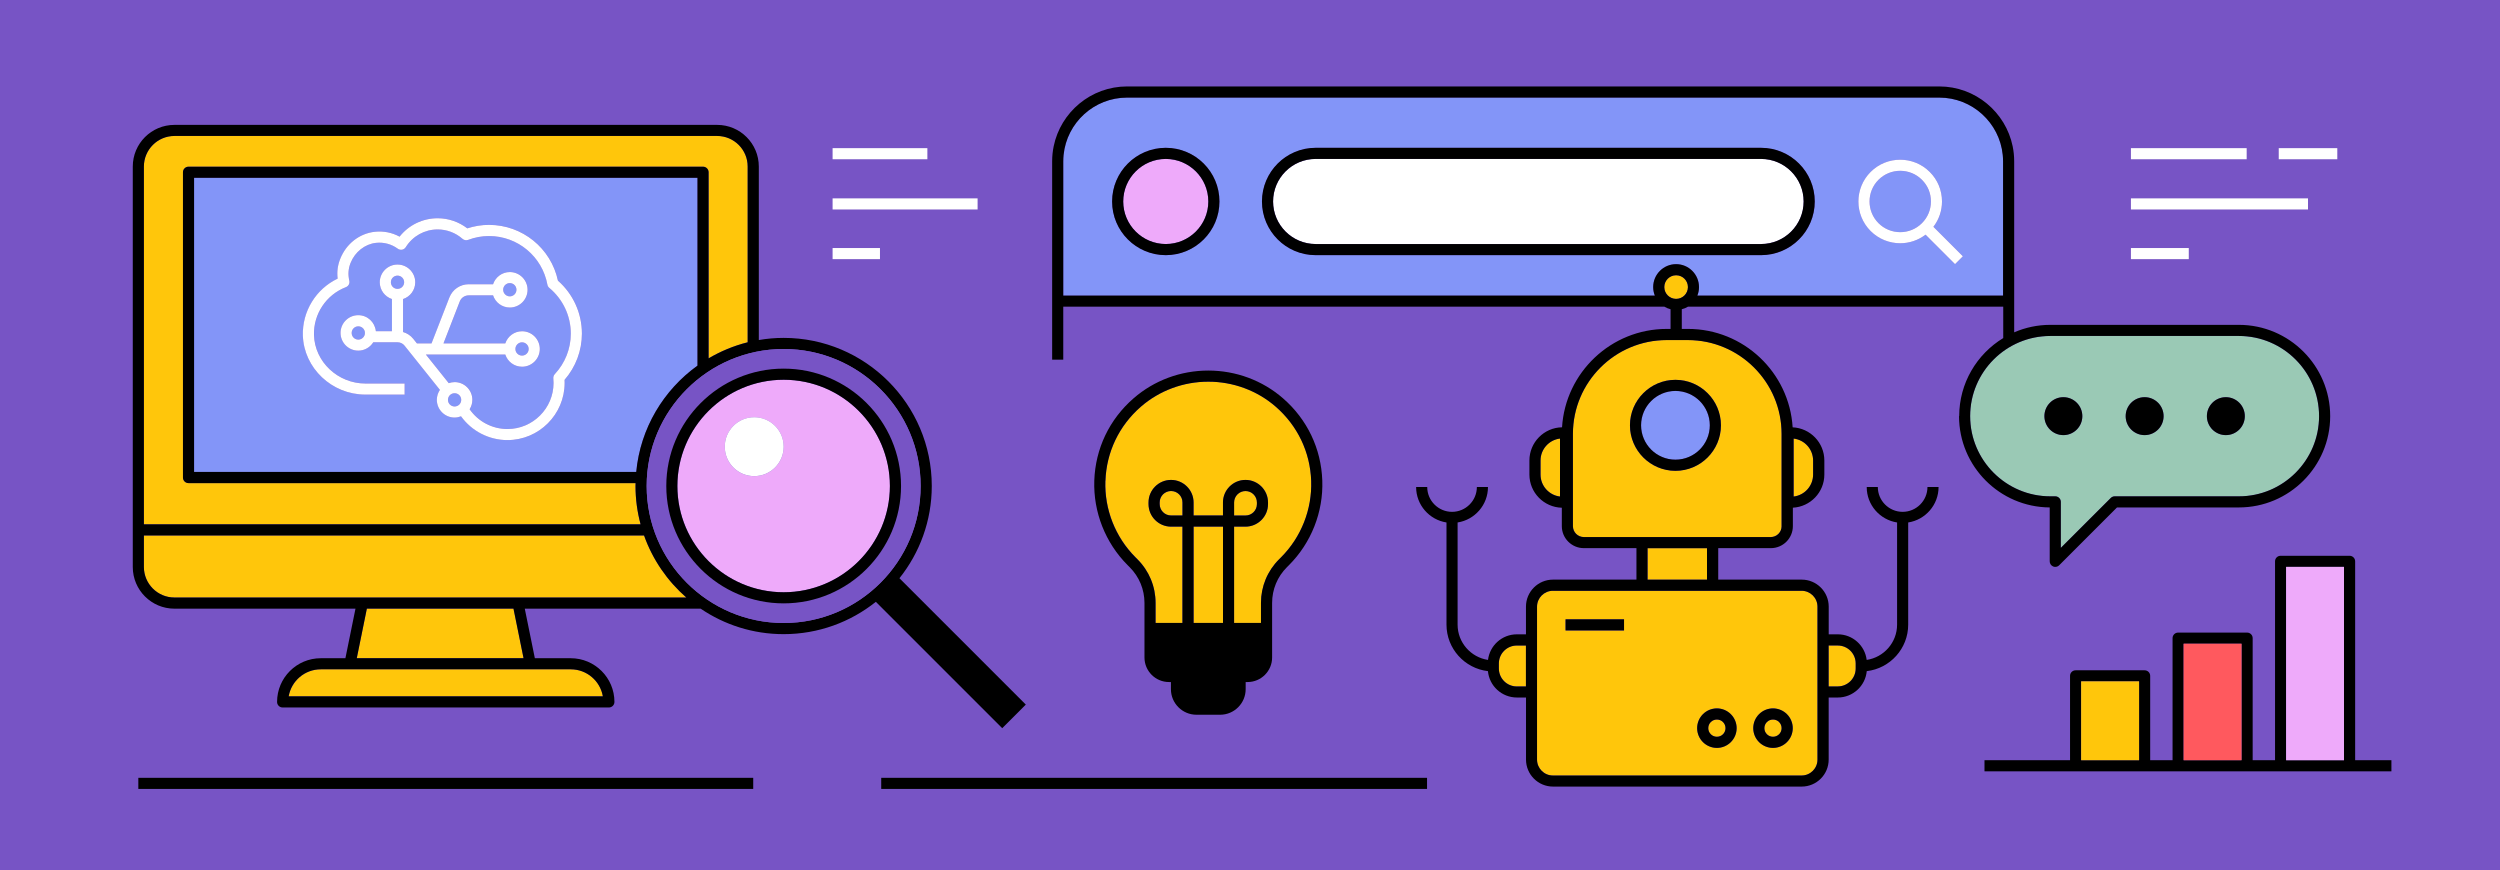 <?xml version="1.0" encoding="UTF-8"?>
<svg id="Layer_2" xmlns="http://www.w3.org/2000/svg" viewBox="0 0 675 235">
  <defs>
    <style>
      .cls-1 {
        fill: #9ac9b5;
      }

      .cls-2 {
        fill: #7754c5;
      }

      .cls-3 {
        fill: #eeaafa;
      }

      .cls-4 {
        fill: #ff595e;
      }

      .cls-5 {
        fill: #fff;
      }

      .cls-6 {
        fill: #8395f8;
      }

      .cls-7 {
        fill: #ffc60b;
      }
    </style>
  </defs>
  <g id="Layer_3">
    <g>
      <rect class="cls-2" width="675" height="235"/>
      <g>
        <path class="cls-7" d="M455.71,91.81h-5.7c-13.96,0-25.32,11.36-25.32,25.32v24.93c0,1.62,1.32,2.94,2.94,2.94h50.47c1.62,0,2.94-1.32,2.94-2.94v-24.93c0-13.96-11.36-25.32-25.32-25.32ZM452.37,127.11c-6.77,0-12.28-5.51-12.28-12.28s5.51-12.28,12.28-12.28,12.28,5.51,12.28,12.28-5.51,12.28-12.28,12.28Z"/>
        <path class="cls-7" d="M478.71,194.27c-1.28,0-2.33,1.04-2.33,2.33s1.04,2.33,2.33,2.33,2.33-1.04,2.33-2.33-1.04-2.33-2.33-2.33Z"/>
        <path class="cls-7" d="M463.56,194.27c-1.28,0-2.33,1.04-2.33,2.33s1.04,2.33,2.33,2.33,2.33-1.04,2.33-2.33-1.04-2.33-2.33-2.33Z"/>
        <path class="cls-7" d="M486.43,159.51h-67.14c-2.37,0-4.29,1.92-4.29,4.29v41.3c0,2.37,1.92,4.29,4.29,4.29h67.14c2.37,0,4.29-1.93,4.29-4.29v-41.3c0-2.37-1.93-4.29-4.29-4.29ZM438.49,170.22h-15.79v-3h15.79v3ZM463.56,201.93c-2.94,0-5.33-2.39-5.33-5.33s2.39-5.33,5.33-5.33,5.33,2.39,5.33,5.33-2.39,5.33-5.33,5.33ZM478.71,201.93c-2.94,0-5.33-2.39-5.33-5.33s2.39-5.33,5.33-5.33,5.33,2.39,5.33,5.33-2.39,5.33-5.33,5.33Z"/>
        <path class="cls-6" d="M518.92,60.26c1.57-1.57,2.43-3.65,2.43-5.86s-.86-4.3-2.43-5.86-3.74-2.42-5.86-2.42-4.25.81-5.86,2.42c-3.23,3.23-3.23,8.49,0,11.72,3.23,3.23,8.49,3.23,11.72,0Z"/>
        <path class="cls-6" d="M540.83,79.82v-36.24c0-.59-.03-1.18-.09-1.76-.88-8.68-8.23-15.47-17.14-15.47h-219.29c-8.91,0-16.26,6.79-17.14,15.47-.06.58-.09,1.17-.09,1.76v36.24h159.73c-.29-.71-.45-1.49-.45-2.31,0-3.41,2.77-6.19,6.19-6.19s6.19,2.77,6.19,6.19c0,.82-.16,1.59-.45,2.31h82.55ZM505.08,46.42c4.4-4.4,11.56-4.4,15.96,0,2.13,2.13,3.31,4.97,3.31,7.98,0,2.51-.82,4.88-2.32,6.84l7.96,7.96-2.12,2.12-7.96-7.96c-2.01,1.54-4.42,2.32-6.84,2.32-2.89,0-5.78-1.1-7.98-3.3-4.4-4.4-4.4-11.56,0-15.96ZM314.76,68.89c-7.99,0-14.49-6.5-14.49-14.49s6.5-14.49,14.49-14.49,14.49,6.5,14.49,14.49-6.5,14.49-14.49,14.49ZM355.23,68.89c-7.99,0-14.49-6.5-14.49-14.49s6.5-14.49,14.49-14.49h120.27c7.99,0,14.49,6.5,14.49,14.49s-6.5,14.49-14.49,14.49h-120.27Z"/>
        <path class="cls-7" d="M171.59,131.22c0-.26.01-.52.02-.78H50.9c-.83,0-1.5-.67-1.5-1.5V46.5c0-.83.67-1.5,1.5-1.5h138.92c.83,0,1.5.67,1.5,1.5v50.25c3.25-1.92,6.8-3.4,10.55-4.34v-47.47c0-4.54-3.7-8.24-8.24-8.24H47.09c-4.54,0-8.24,3.7-8.24,8.24v96.62h134.11c-.89-3.3-1.37-6.77-1.37-10.35Z"/>
        <polygon class="cls-7" points="99.05 164.33 96.33 177.71 141.36 177.71 138.64 164.33 99.05 164.33"/>
        <path class="cls-7" d="M173.89,144.57H38.85v8.52c0,4.54,3.7,8.24,8.24,8.24h138.23c-5.12-4.48-9.1-10.23-11.42-16.76Z"/>
        <path class="cls-7" d="M94.49,180.71h-7.87c-4.34,0-7.96,3.16-8.67,7.3h84.84c-.71-4.14-4.33-7.3-8.67-7.3h-59.61Z"/>
        <path class="cls-6" d="M452.37,105.56c-5.12,0-9.28,4.16-9.28,9.28s4.16,9.28,9.28,9.28,9.28-4.16,9.28-9.28-4.16-9.28-9.28-9.28Z"/>
        <path d="M452.37,102.56c-6.77,0-12.28,5.51-12.28,12.28s5.51,12.28,12.28,12.28,12.28-5.51,12.28-12.28-5.51-12.28-12.28-12.28ZM452.37,124.11c-5.12,0-9.28-4.16-9.28-9.28s4.16-9.28,9.28-9.28,9.28,4.16,9.28,9.28-4.16,9.28-9.28,9.28Z"/>
        <circle class="cls-7" cx="452.55" cy="77.51" r="3.19"/>
        <path class="cls-7" d="M415.94,124.33v3.8c0,3.05,2.3,5.58,5.26,5.93v-15.66c-2.96.35-5.26,2.88-5.26,5.93Z"/>
        <path class="cls-7" d="M484.28,118.41v15.66c2.96-.35,5.26-2.87,5.26-5.93v-3.8c0-3.05-2.3-5.58-5.26-5.93Z"/>
        <rect class="cls-7" x="444.84" y="148.01" width="16.05" height="8.5"/>
        <path class="cls-7" d="M412,174.28h-2.46c-2.68,0-4.85,2.18-4.85,4.85v1.35c0,2.68,2.18,4.85,4.85,4.85h2.46v-11.06Z"/>
        <path class="cls-7" d="M496.18,174.28h-2.46v11.06h2.46c2.68,0,4.85-2.18,4.85-4.85v-1.35c0-2.68-2.18-4.85-4.85-4.85Z"/>
        <path d="M463.56,191.27c-2.94,0-5.33,2.39-5.33,5.33s2.39,5.33,5.33,5.33,5.33-2.39,5.33-5.33-2.39-5.33-5.33-5.33ZM463.56,198.93c-1.28,0-2.33-1.04-2.33-2.33s1.04-2.33,2.33-2.33,2.33,1.04,2.33,2.33-1.04,2.33-2.33,2.33Z"/>
        <path d="M478.71,191.27c-2.94,0-5.33,2.39-5.33,5.33s2.39,5.33,5.33,5.33,5.33-2.39,5.33-5.33-2.39-5.33-5.33-5.33ZM478.71,198.93c-1.28,0-2.33-1.04-2.33-2.33s1.04-2.33,2.33-2.33,2.33,1.04,2.33,2.33-1.04,2.33-2.33,2.33Z"/>
        <rect x="422.7" y="167.22" width="15.79" height="3"/>
        <path class="cls-6" d="M107.33,78.01c.99,0,1.79-.8,1.79-1.79s-.8-1.79-1.79-1.79-1.79.81-1.79,1.79.8,1.79,1.79,1.79Z"/>
        <path class="cls-6" d="M137.65,80.03c.99,0,1.79-.8,1.79-1.79s-.81-1.79-1.79-1.79-1.79.8-1.79,1.79.8,1.79,1.79,1.79Z"/>
        <path class="cls-6" d="M140.95,96.01c.99,0,1.79-.8,1.79-1.79s-.8-1.79-1.79-1.79-1.79.8-1.79,1.79.81,1.79,1.79,1.79Z"/>
        <circle class="cls-6" cx="122.74" cy="107.96" r="1.79"/>
        <path class="cls-6" d="M52.4,127.43h119.38c1.11-11.81,7.39-22.14,16.54-28.71v-50.71H52.4v79.43ZM91.18,75.22c-.23-1.83,0-3.59.7-5.35,1.61-4.06,5.19-6.85,9.35-7.3,2.33-.25,4.64.22,6.67,1.32,2.49-3.13,6.23-4.97,10.29-4.97,2.9,0,5.71.96,8,2.73,1.91-.62,3.88-.94,5.85-.94,9.01,0,16.75,6.3,18.62,15.06,4.12,3.62,6.47,8.8,6.47,14.3,0,4.6-1.66,9-4.68,12.48.02.28.02.55.02.82,0,8.52-6.93,15.45-15.45,15.45-4.96,0-9.62-2.4-12.53-6.42-.54.21-1.12.34-1.74.34-2.64,0-4.79-2.15-4.79-4.79,0-1,.31-1.92.83-2.69l-9.54-11.93c-.47-.58-1.16-.92-1.91-.92h-6.54c-.85,1.35-2.34,2.26-4.05,2.26-2.64,0-4.79-2.15-4.79-4.79s2.15-4.79,4.79-4.79c2.48,0,4.51,1.91,4.75,4.33h4.34v-8.68c-1.91-.63-3.29-2.41-3.29-4.53,0-2.64,2.15-4.79,4.79-4.79s4.79,2.15,4.79,4.79c0,2.12-1.39,3.9-3.29,4.53v8.9c1.07.31,2.04.93,2.75,1.83l1,1.25h3.93l4.82-12.39c.85-2.18,2.91-3.59,5.25-3.59h6.55c.63-1.91,2.41-3.29,4.53-3.29,2.64,0,4.79,2.15,4.79,4.79s-2.15,4.79-4.79,4.79c-2.12,0-3.9-1.39-4.53-3.29h-6.55c-1.09,0-2.05.66-2.45,1.67l-4.39,11.31h16.69c.63-1.91,2.41-3.29,4.53-3.29,2.64,0,4.79,2.15,4.79,4.79s-2.15,4.79-4.79,4.79c-2.12,0-3.9-1.39-4.53-3.29h-21.44l6.18,7.73c.5-.17,1.02-.29,1.58-.29,2.64,0,4.79,2.15,4.79,4.79,0,.93-.28,1.8-.74,2.54,2.33,3.34,6.15,5.34,10.21,5.34,6.87,0,12.45-5.59,12.45-12.45,0-.41-.02-.81-.06-1.21-.04-.43.1-.85.4-1.17,2.79-2.99,4.32-6.87,4.32-10.93,0-4.78-2.11-9.28-5.8-12.34-.27-.22-.45-.54-.52-.88-1.4-7.61-8.03-13.13-15.77-13.13-1.9,0-3.8.35-5.63,1.04-.52.19-1.1.09-1.52-.28-1.86-1.64-4.24-2.54-6.71-2.54-3.52,0-6.74,1.79-8.61,4.79-.22.35-.58.6-.99.68-.41.07-.83-.02-1.17-.27-1.69-1.24-3.77-1.8-5.86-1.58-3,.32-5.7,2.45-6.88,5.42-.62,1.56-.73,3.13-.34,4.8.17.73-.22,1.47-.92,1.74-5.32,2.06-8.78,7.26-8.62,12.96.21,7.2,6.44,13.06,13.88,13.06h10.59v3h-10.59c-9.04,0-16.62-7.16-16.87-15.97-.19-6.55,3.54-12.57,9.39-15.35Z"/>
        <path class="cls-6" d="M96.74,88.1c-.99,0-1.79.8-1.79,1.79s.8,1.79,1.79,1.79,1.79-.8,1.79-1.79-.81-1.79-1.79-1.79Z"/>
        <path d="M635.89,205.26v-53.7c0-.83-.67-1.5-1.5-1.5h-18.63c-.83,0-1.5.67-1.5,1.5v53.7h-6.04v-32.96c0-.83-.67-1.5-1.5-1.5h-18.63c-.83,0-1.5.67-1.5,1.5v32.96h-6.04v-22.78c0-.83-.67-1.5-1.5-1.5h-18.64c-.83,0-1.5.67-1.5,1.5v22.78h-23.1v3h109.87v-3h-9.79ZM617.25,153.06h15.63v52.2h-15.63v-52.2ZM589.58,173.8h15.63v31.46h-15.63v-31.46ZM561.91,205.26v-21.28h15.64v21.28h-15.64Z"/>
        <rect class="cls-7" x="561.91" y="183.97" width="15.64" height="21.28"/>
        <rect class="cls-4" x="589.58" y="173.8" width="15.63" height="31.46"/>
        <rect class="cls-3" x="617.25" y="153.06" width="15.63" height="52.2"/>
        <path d="M270.61,196.6l6.36-6.36-34.12-34.12c5.46-6.84,8.73-15.49,8.73-24.9,0-22.05-17.94-39.99-39.99-39.99-2.29,0-4.53.2-6.71.58v-46.85c0-6.2-5.04-11.24-11.24-11.24H47.09c-6.2,0-11.24,5.04-11.24,11.24v108.14c0,6.2,5.04,11.24,11.24,11.24h48.89l-2.72,13.38h-6.65c-6.51,0-11.8,5.29-11.8,11.8,0,.83.67,1.5,1.5,1.5h88.09c.83,0,1.5-.67,1.5-1.5,0-6.51-5.29-11.8-11.8-11.8h-9.69l-2.72-13.38h47.49c6.39,4.34,14.1,6.88,22.4,6.88,9.41,0,18.06-3.27,24.9-8.73l34.12,34.12ZM174.59,131.22c0-20.4,16.6-36.99,36.99-36.99s36.99,16.59,36.99,36.99-16.59,36.99-36.99,36.99-36.99-16.6-36.99-36.99ZM162.78,188.01h-84.84c.71-4.14,4.33-7.3,8.67-7.3h67.49c4.34,0,7.96,3.16,8.67,7.3ZM96.33,177.71l2.72-13.38h39.59l2.72,13.38h-45.03ZM139.87,161.33H47.09c-4.54,0-8.24-3.7-8.24-8.24v-8.52h135.04c2.32,6.54,6.3,12.29,11.42,16.76h-45.45ZM38.85,44.95c0-4.54,3.7-8.24,8.24-8.24h146.54c4.54,0,8.24,3.7,8.24,8.24v47.47c-3.76.94-7.3,2.42-10.55,4.34v-50.25c0-.83-.67-1.5-1.5-1.5H50.9c-.83,0-1.5.67-1.5,1.5v82.43c0,.83.67,1.5,1.5,1.5h120.71c0,.26-.02.52-.02.78,0,3.58.48,7.05,1.37,10.35H38.85V44.95ZM188.32,98.72c-9.15,6.57-15.43,16.9-16.54,28.71H52.4V48h135.92v50.71Z"/>
        <path class="cls-2" d="M248.58,131.22c0-20.4-16.59-36.99-36.99-36.99s-36.99,16.59-36.99,36.99,16.6,36.99,36.99,36.99,36.99-16.6,36.99-36.99ZM179.89,131.22c0-17.48,14.22-31.69,31.69-31.69s31.69,14.22,31.69,31.69-14.22,31.69-31.69,31.69-31.69-14.22-31.69-31.69Z"/>
        <path class="cls-3" d="M240.28,131.22c0-15.82-12.87-28.69-28.69-28.69s-28.69,12.87-28.69,28.69,12.87,28.69,28.69,28.69,28.69-12.87,28.69-28.69ZM203.64,128.56c-4.39,0-7.95-3.56-7.95-7.95s3.56-7.95,7.95-7.95,7.95,3.56,7.95,7.95-3.56,7.95-7.95,7.95Z"/>
        <path d="M243.28,131.22c0-17.48-14.22-31.69-31.69-31.69s-31.69,14.22-31.69,31.69,14.22,31.69,31.69,31.69,31.69-14.22,31.69-31.69ZM182.89,131.22c0-15.82,12.87-28.69,28.69-28.69s28.69,12.87,28.69,28.69-12.87,28.69-28.69,28.69-28.69-12.87-28.69-28.69Z"/>
        <path class="cls-5" d="M203.64,112.65c-4.39,0-7.95,3.56-7.95,7.95s3.56,7.95,7.95,7.95,7.95-3.56,7.95-7.95-3.56-7.95-7.95-7.95Z"/>
        <rect class="cls-5" x="575.35" y="40" width="31.25" height="3"/>
        <rect class="cls-5" x="615.26" y="40" width="15.81" height="3"/>
        <rect class="cls-5" x="575.35" y="53.56" width="47.81" height="3"/>
        <rect class="cls-5" x="575.35" y="66.97" width="15.62" height="3"/>
        <path class="cls-1" d="M531.94,112.36c0,11.94,9.71,21.65,21.65,21.65h1.33c.83,0,1.5.67,1.5,1.5v12.42l13.49-13.48c.28-.28.66-.44,1.06-.44h33.53c11.94,0,21.65-9.71,21.65-21.65s-9.71-21.65-21.65-21.65h-50.91c-11.94,0-21.65,9.71-21.65,21.65ZM600.98,107.24c2.83,0,5.12,2.29,5.12,5.12s-2.29,5.12-5.12,5.12-5.12-2.29-5.12-5.12,2.29-5.12,5.12-5.12ZM579.05,107.24c2.83,0,5.12,2.29,5.12,5.12s-2.29,5.12-5.12,5.12-5.12-2.29-5.12-5.12,2.29-5.12,5.12-5.12ZM557.11,107.24c2.83,0,5.12,2.29,5.12,5.12s-2.29,5.12-5.12,5.12-5.12-2.29-5.12-5.12,2.29-5.12,5.12-5.12Z"/>
        <path d="M528.94,112.36c0,13.54,10.97,24.56,24.48,24.65v14.55c0,.61.37,1.15.93,1.39.19.08.38.11.57.11.39,0,.77-.15,1.06-.44l15.61-15.61h32.91c13.59,0,24.65-11.06,24.65-24.65s-11.06-24.65-24.65-24.65h-50.91c-3.47,0-6.76.72-9.76,2.02v-46.16c0-1.39-.14-2.76-.41-4.07-1.89-9.21-10.06-16.16-19.82-16.16h-219.29c-9.76,0-17.93,6.95-19.82,16.16-.27,1.32-.41,2.68-.41,4.07v53.55h3v-14.31h162.31c.51.3,1.07.54,1.66.69v5.31h-1.04c-15.02,0-27.35,11.76-28.26,26.56-4.87.08-8.81,4.07-8.81,8.96v3.8c0,4.87,3.91,8.84,8.75,8.96v4.97c0,3.28,2.67,5.94,5.94,5.94h14.21v8.5h-22.54c-4.02,0-7.29,3.27-7.29,7.29v7.48h-2.46c-4.01,0-7.32,3.02-7.79,6.91-4.64-.7-8.21-4.7-8.21-9.53v-27.58c4.64-.72,8.2-4.74,8.2-9.57h-3c0,3.69-3.01,6.7-6.7,6.7s-6.7-3.01-6.7-6.7h-3c0,4.84,3.56,8.85,8.2,9.57v27.58c0,6.48,4.9,11.83,11.19,12.56.37,3.99,3.73,7.12,7.82,7.12h2.46v16.76c0,4.02,3.27,7.29,7.29,7.29h67.14c4.02,0,7.29-3.27,7.29-7.29v-16.76h2.46c4.08,0,7.45-3.13,7.82-7.12,6.29-.73,11.19-6.08,11.19-12.56v-27.58c4.64-.72,8.2-4.74,8.2-9.57h-3c0,3.69-3.01,6.7-6.7,6.7s-6.7-3.01-6.7-6.7h-3c0,4.84,3.56,8.85,8.2,9.57v27.58c0,4.83-3.57,8.83-8.21,9.53-.47-3.89-3.78-6.91-7.79-6.91h-2.46v-7.48c0-4.02-3.27-7.29-7.29-7.29h-22.54v-8.5h14.21c3.28,0,5.94-2.67,5.94-5.94v-4.98c4.73-.25,8.5-4.16,8.5-8.95v-3.8c0-4.81-3.8-8.73-8.56-8.95-.91-14.8-13.23-26.57-28.26-26.57h-1.67v-5.31c.59-.15,1.15-.38,1.66-.69h85.13v8.47c-7.12,4.33-11.89,12.16-11.89,21.08ZM481.04,142.07c0,1.62-1.32,2.94-2.94,2.94h-50.47c-1.62,0-2.94-1.32-2.94-2.94v-24.93c0-13.96,11.36-25.32,25.32-25.32h5.7c13.96,0,25.32,11.36,25.32,25.32v24.93ZM501.04,180.49c0,2.68-2.18,4.85-4.85,4.85h-2.46v-11.06h2.46c2.68,0,4.85,2.18,4.85,4.85v1.35ZM490.72,172.78v32.32c0,2.37-1.93,4.29-4.29,4.29h-67.14c-2.37,0-4.29-1.93-4.29-4.29v-41.3c0-2.37,1.92-4.29,4.29-4.29h67.14c2.37,0,4.29,1.92,4.29,4.29v8.98ZM404.69,180.49v-1.35c0-2.68,2.18-4.85,4.85-4.85h2.46v11.06h-2.46c-2.68,0-4.85-2.18-4.85-4.85ZM460.89,156.51h-16.05v-8.5h16.05v8.5ZM421.2,134.07c-2.96-.35-5.26-2.88-5.26-5.93v-3.8c0-3.05,2.3-5.58,5.26-5.93v15.66ZM489.54,128.14c0,3.05-2.3,5.58-5.26,5.93v-15.66c2.96.35,5.26,2.87,5.26,5.93v3.8ZM449.36,77.51c0-1.76,1.43-3.19,3.19-3.19s3.19,1.43,3.19,3.19-1.43,3.19-3.19,3.19-3.19-1.43-3.19-3.19ZM452.55,71.32c-3.41,0-6.19,2.77-6.19,6.19,0,.82.16,1.59.45,2.31h-159.73v-36.24c0-.59.03-1.18.09-1.76.88-8.68,8.23-15.47,17.14-15.47h219.29c8.91,0,16.26,6.79,17.14,15.47.06.58.09,1.17.09,1.76v36.24h-82.55c.29-.71.45-1.49.45-2.31,0-3.41-2.77-6.19-6.19-6.19ZM604.5,90.71c11.94,0,21.65,9.71,21.65,21.65s-9.71,21.65-21.65,21.65h-33.53c-.4,0-.78.16-1.06.44l-13.49,13.48v-12.42c0-.83-.67-1.5-1.5-1.5h-1.33c-11.94,0-21.65-9.71-21.65-21.65s9.71-21.65,21.65-21.65h50.91Z"/>
        <path class="cls-3" d="M314.76,42.91c-6.33,0-11.49,5.15-11.49,11.49s5.15,11.49,11.49,11.49,11.49-5.15,11.49-11.49-5.15-11.49-11.49-11.49Z"/>
        <path d="M314.76,39.91c-7.99,0-14.49,6.5-14.49,14.49s6.5,14.49,14.49,14.49,14.49-6.5,14.49-14.49-6.5-14.49-14.49-14.49ZM314.76,65.89c-6.33,0-11.49-5.15-11.49-11.49s5.15-11.49,11.49-11.49,11.49,5.15,11.49,11.49-5.15,11.49-11.49,11.49Z"/>
        <path class="cls-5" d="M513.06,65.68c2.42,0,4.83-.78,6.84-2.32l7.96,7.96,2.12-2.12-7.96-7.96c1.5-1.96,2.32-4.33,2.32-6.84,0-3.02-1.17-5.85-3.31-7.98-4.4-4.4-11.56-4.4-15.96,0-4.4,4.4-4.4,11.56,0,15.96,2.2,2.2,5.09,3.3,7.98,3.3ZM507.2,48.54c1.62-1.62,3.74-2.42,5.86-2.42s4.25.81,5.86,2.42,2.43,3.65,2.43,5.86-.86,4.29-2.43,5.86c-3.23,3.23-8.49,3.23-11.72,0-3.23-3.23-3.23-8.49,0-11.72Z"/>
        <path class="cls-5" d="M343.74,54.4c0,6.33,5.15,11.49,11.49,11.49h120.27c6.33,0,11.49-5.15,11.49-11.49s-5.15-11.49-11.49-11.49h-120.27c-6.33,0-11.49,5.15-11.49,11.49Z"/>
        <path d="M489.98,54.4c0-7.99-6.5-14.49-14.49-14.49h-120.27c-7.99,0-14.49,6.5-14.49,14.49s6.5,14.49,14.49,14.49h120.27c7.99,0,14.49-6.5,14.49-14.49ZM475.49,42.91c6.33,0,11.49,5.15,11.49,11.49s-5.15,11.49-11.49,11.49h-120.27c-6.33,0-11.49-5.15-11.49-11.49s5.15-11.49,11.49-11.49h120.27Z"/>
        <rect class="cls-5" x="224.8" y="40" width="25.59" height="3"/>
        <rect class="cls-5" x="224.8" y="53.56" width="39.15" height="3"/>
        <rect class="cls-5" x="224.8" y="66.97" width="12.79" height="3"/>
        <rect x="237.93" y="210.01" width="147.37" height="3"/>
        <rect x="37.35" y="210.01" width="166.02" height="3"/>
        <polygon class="cls-7" points="326.24 142.18 322.27 142.18 322.27 168.19 330.21 168.19 330.21 142.18 326.24 142.18 326.24 142.18"/>
        <path class="cls-7" d="M307.13,151.02c3.14,3.14,4.88,7.33,4.88,11.78v5.4h7.26v-26.01h-3.08c-3.35,0-6.08-2.73-6.08-6.08v-.45c0-3.35,2.73-6.08,6.08-6.08s6.08,2.73,6.08,6.08v3.52h7.94v-3.52c0-3.35,2.73-6.08,6.08-6.08s6.08,2.73,6.08,6.08v.45c0,3.35-2.73,6.08-6.08,6.08h-3.08v26.01h7.26v-5.4c0-4.45,1.73-8.63,4.88-11.78l.55-.55c5.43-5.43,8.39-12.94,8.13-20.62-.27-7.78-3.67-14.9-9.57-20.04-5.01-4.36-11.48-6.76-18.21-6.76s-13.2,2.4-18.21,6.76c-5.9,5.14-9.3,12.26-9.57,20.04-.26,7.68,2.7,15.19,8.13,20.62l.55.55Z"/>
        <path class="cls-7" d="M316.19,132.58c-1.7,0-3.08,1.38-3.08,3.08v.45c0,1.7,1.38,3.08,3.08,3.08h3.08v-3.52c0-1.7-1.38-3.08-3.08-3.08Z"/>
        <path class="cls-7" d="M339.36,136.11v-.45c0-1.7-1.38-3.08-3.08-3.08s-3.08,1.38-3.08,3.08v3.52h3.08c1.7,0,3.08-1.38,3.08-3.08Z"/>
        <path d="M323.05,192.98h6.38c3.81,0,6.9-3.1,6.9-6.9v-1.93h.52c3.65,0,6.62-2.97,6.62-6.62v-14.73c0-3.65,1.42-7.08,4-9.66,0,0,0,0,0,0l.55-.55c6.01-6.01,9.3-14.34,9-22.84-.3-8.62-4.06-16.51-10.6-22.2-5.55-4.84-12.72-7.5-20.18-7.5s-14.63,2.66-20.18,7.5c-6.54,5.69-10.3,13.58-10.6,22.2-.29,8.5,2.99,16.83,9,22.84l.55.55c2.58,2.58,4,6.01,4,9.66v14.73c0,3.65,2.97,6.62,6.62,6.62h.52v1.93c0,3.81,3.1,6.9,6.9,6.9ZM298.46,129.85c.27-7.78,3.67-14.9,9.57-20.04,5.01-4.36,11.48-6.76,18.21-6.76s13.2,2.4,18.21,6.76c5.9,5.14,9.3,12.26,9.57,20.04.26,7.68-2.7,15.19-8.13,20.62l-.55.55c-3.15,3.14-4.88,7.33-4.88,11.78v5.4h-7.26v-26.01h3.08c3.35,0,6.08-2.73,6.08-6.08v-.45c0-3.35-2.73-6.08-6.08-6.08s-6.08,2.73-6.08,6.08v3.52h-7.94v-3.52c0-3.35-2.73-6.08-6.08-6.08s-6.08,2.73-6.08,6.08v.45c0,3.35,2.73,6.08,6.08,6.08h3.08v26.01h-7.26v-5.4c0-4.45-1.73-8.63-4.88-11.78l-.55-.55c-5.43-5.43-8.39-12.94-8.13-20.62ZM319.27,139.18h-3.08c-1.7,0-3.08-1.38-3.08-3.08v-.45c0-1.7,1.38-3.08,3.08-3.08s3.08,1.38,3.08,3.08v3.52ZM330.21,168.19h-7.94v-26.01h7.94v26.01ZM333.21,139.18v-3.52c0-1.7,1.38-3.08,3.08-3.08s3.08,1.38,3.08,3.08v.45c0,1.7-1.38,3.08-3.08,3.08h-3.08Z"/>
        <path class="cls-5" d="M98.66,106.55h10.59v-3h-10.59c-7.44,0-13.66-5.86-13.88-13.06-.17-5.7,3.29-10.9,8.62-12.96.7-.27,1.09-1.01.92-1.74-.39-1.67-.28-3.25.34-4.8,1.18-2.97,3.88-5.1,6.88-5.42,2.09-.22,4.17.34,5.86,1.58.34.25.76.34,1.17.27.41-.08.77-.33.99-.68,1.87-3,5.09-4.79,8.61-4.79,2.46,0,4.85.9,6.71,2.54.42.37,1,.47,1.52.28,1.83-.69,3.73-1.04,5.63-1.04,7.74,0,14.37,5.52,15.77,13.13.06.35.25.66.52.88,3.68,3.06,5.8,7.56,5.8,12.34,0,4.06-1.54,7.94-4.32,10.93-.29.31-.44.74-.4,1.17.04.4.06.8.06,1.21,0,6.87-5.59,12.45-12.45,12.45-4.07,0-7.88-2-10.21-5.34.46-.74.74-1.6.74-2.54,0-2.64-2.15-4.79-4.79-4.79-.56,0-1.08.11-1.58.29l-6.18-7.73h21.44c.63,1.91,2.41,3.29,4.53,3.29,2.64,0,4.79-2.15,4.79-4.79s-2.15-4.79-4.79-4.79c-2.12,0-3.9,1.39-4.53,3.29h-16.69l4.39-11.31c.39-1.02,1.36-1.67,2.45-1.67h6.55c.63,1.91,2.41,3.29,4.53,3.29,2.64,0,4.79-2.15,4.79-4.79s-2.15-4.79-4.79-4.79c-2.12,0-3.9,1.39-4.53,3.29h-6.55c-2.34,0-4.4,1.41-5.25,3.59l-4.82,12.39h-3.93l-1-1.25c-.72-.9-1.68-1.52-2.75-1.83v-8.9c1.91-.63,3.29-2.41,3.29-4.53,0-2.64-2.15-4.79-4.79-4.79s-4.79,2.15-4.79,4.79c0,2.12,1.39,3.9,3.29,4.53v8.68h-4.34c-.24-2.42-2.26-4.33-4.75-4.33-2.64,0-4.79,2.15-4.79,4.79s2.15,4.79,4.79,4.79c1.71,0,3.21-.91,4.05-2.26h6.54c.75,0,1.44.33,1.91.92l9.54,11.93c-.52.77-.83,1.69-.83,2.69,0,2.64,2.15,4.79,4.79,4.79.61,0,1.2-.13,1.74-.34,2.9,4.02,7.56,6.42,12.53,6.42,8.52,0,15.45-6.93,15.45-15.45,0-.27,0-.54-.02-.82,3.02-3.48,4.68-7.88,4.68-12.48,0-5.5-2.35-10.68-6.47-14.3-1.87-8.76-9.61-15.06-18.62-15.06-1.98,0-3.94.32-5.85.94-2.29-1.76-5.1-2.73-8-2.73-4.05,0-7.8,1.83-10.29,4.97-2.03-1.11-4.34-1.57-6.67-1.32-4.16.45-7.74,3.24-9.35,7.3-.7,1.75-.93,3.51-.7,5.35-5.85,2.79-9.58,8.81-9.39,15.35.26,8.81,7.83,15.97,16.87,15.97ZM137.65,76.44c.99,0,1.79.8,1.79,1.79s-.81,1.79-1.79,1.79-1.79-.8-1.79-1.79.8-1.79,1.79-1.79ZM140.95,92.43c.99,0,1.79.8,1.79,1.79s-.8,1.79-1.79,1.79-1.79-.8-1.79-1.79.81-1.79,1.79-1.79ZM107.33,74.42c.99,0,1.79.81,1.79,1.79s-.8,1.79-1.79,1.79-1.79-.8-1.79-1.79.8-1.79,1.79-1.79ZM96.74,91.69c-.99,0-1.79-.8-1.79-1.79s.8-1.79,1.79-1.79,1.79.8,1.79,1.79-.81,1.79-1.79,1.79ZM120.95,107.96c0-.99.8-1.79,1.79-1.79s1.79.8,1.79,1.79-.8,1.79-1.79,1.79-1.79-.8-1.79-1.79Z"/>
        <circle cx="600.98" cy="112.36" r="5.12"/>
        <circle cx="579.05" cy="112.36" r="5.12"/>
        <circle cx="557.11" cy="112.36" r="5.12"/>
      </g>
    </g>
  </g>
</svg>